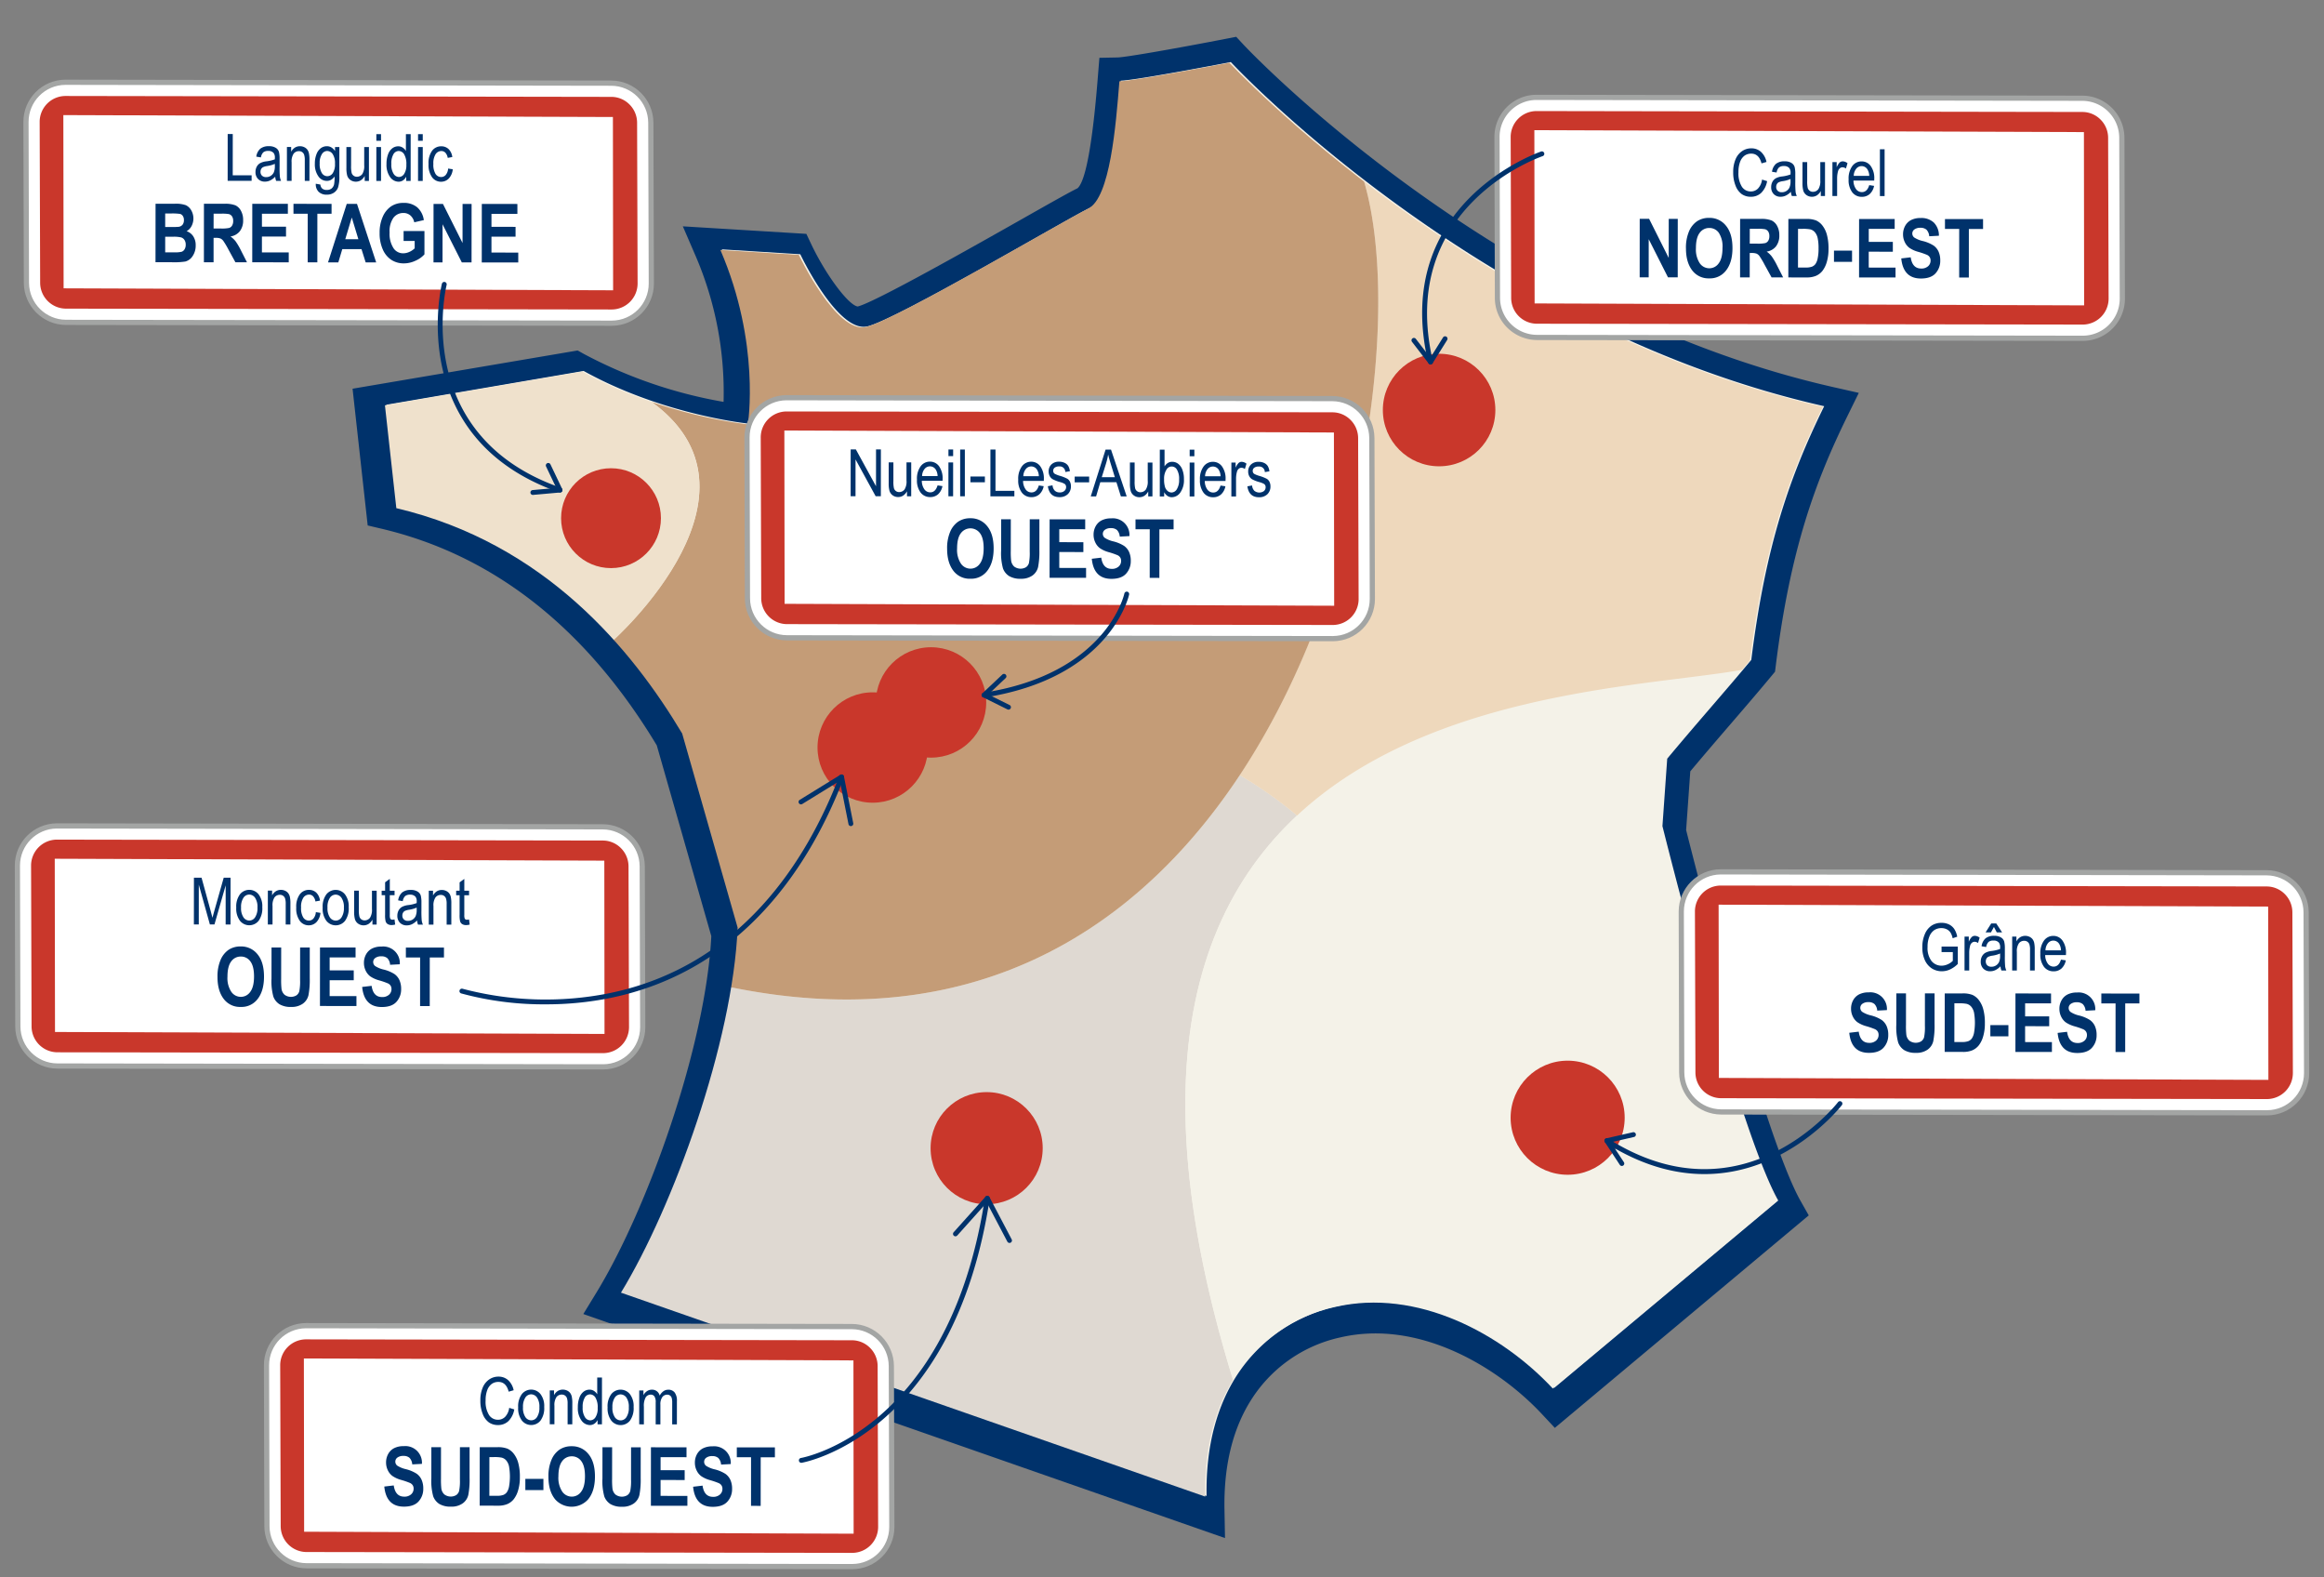 <svg xmlns="http://www.w3.org/2000/svg" viewBox="0 0 840 570" width="840" height="570">
  <rect x="0" y="0" width="840" height="570" fill="#808080" stroke="none"/>
  <g class="svg-map">
    <path class="map-border" fill="#00326B" d="M442.773 555.787 210.84 474.83l4.661-7.624c18.596-30.392 39.584-89.14 41.599-128.93l-19.71-68.935c-25.554-42.424-59.037-68.764-99.55-78.3l-4.939-1.168-5.467-49.408 81.355-13.82 2.213 1.234a168.128 168.128 0 0 0 50.528 17.34 124.547 124.547 0 0 0-10.078-52.673l-4.644-10.76 44.644 2.722 1.826 3.845c5.245 11.017 13.378 21.906 16.734 22.4 6.143-1.476 42.052-21.79 59.312-31.557 10.072-5.702 17.353-9.82 20.14-11.167 4.41-3.827 6.646-31.527 7.381-40.631l.53-6.508 6.525-.13c3.07-.056 22.238-3.45 38.997-6.703l3.926-.759 2.725 2.932c.882.958 90.276 95.948 213.395 123.72l8.916 2.013-4.03 8.201c-11.848 24.109-20.804 48.718-25.995 90.466l-.26 2.09-1.347 1.625c-4.926 5.931-9.766 11.55-14.771 17.36-4.632 5.376-9.4 10.913-14.507 17.017l-1.504 21.211c2.913 11.597 27.983 110.411 41.361 134.022l2.96 5.228-91.779 76.785-4.661-4.984c-15.826-16.932-44.424-34.356-72.944-27.691a50.972 50.972 0 0 0-31.687 21.826c-7.006 10.659-10.407 24.229-10.114 40.332l.192 10.336zm-210.528-88.745 196.186 68.47a79.17 79.17 0 0 1 12.214-38.324 65.84 65.84 0 0 1 40.476-27.95c31.672-7.39 62.75 9.039 81.907 27.057l72.5-60.652c-15.395-33.37-39.282-129.038-40.349-133.34l-.275-1.112 1.995-28.136 1.487-1.785c5.728-6.878 11.023-13.03 16.147-18.983 4.494-5.212 8.85-10.274 13.265-15.55 4.886-37.893 12.839-62.253 23.223-84.82-112.2-28.32-193.2-106.543-209.248-122.962-7.552 1.441-22.128 4.172-31.052 5.479-2.06 23.648-4.951 41.702-14.975 46.563-2.372 1.15-10.23 5.592-19.327 10.74-30.079 17.018-55.61 31.253-63.475 33.084-13.262 3.053-24.93-15.153-30.78-26.44l-13.37-.816c10.428 31.012 6.597 55.9 6.416 57.058l-1.085 6.68-6.736-.655a182.196 182.196 0 0 1-61.138-18.948l-62.995 10.7 2.856 25.86c42.464 11.45 77.478 39.849 104.137 84.484l.483.81 20.87 73.02-.052 1.16c-1.672 40.146-20.892 95.786-39.305 129.304"/>
    <path class="map-fill" fill="#F5F2E8" d="M405.12 29.15c-1.266 16-3.377 42.175-11.29 46.01-8.338 4.044-69.684 40.31-80.3 42.773-10.73 2.5-24.276-26.065-24.276-26.065l-28.352-1.76c14.637 33.875 9.923 63 9.923 63s-30.958-3.024-59.87-19.064l-71.3 12.206 4.117 37.146c53.854 12.7 85.27 51.25 103.315 81.432l20.047 70.14c-1.72 41.437-23.285 100.99-42.172 131.909l211.156 73.693c-.347-18.5 4.01-32.995 11.15-43.9a57.727 57.727 0 0 1 35.638-24.588c29.932-6.965 60.5 9.744 78.865 29.442l80.97-67.713c-14.632-25.82-41.858-135.286-41.858-135.286l1.726-24.377c11.147-13.367 20.579-23.92 30.393-35.7 5.167-41.472 13.894-66.306 26.343-91.668-125.37-28.285-214.47-124.35-214.47-124.35s-34.3 6.613-39.75 6.719"/>
    <g class="map-regions">
      <clipPath id="SVGID_1">
        <path d="M404.6 29.377c-1.266 16-3.377 42.176-11.291 46.01-8.337 4.045-69.683 40.31-80.3 42.774-10.73 2.5-24.275-26.065-24.275-26.065l-28.352-1.76c14.637 33.875 9.923 63 9.923 63s-30.958-3.024-59.87-19.064l-71.3 12.206 4.117 37.146c53.854 12.7 85.27 51.25 103.315 81.432l20.047 70.14c-1.72 41.437-23.286 100.989-42.172 131.909l211.156 73.693c-.348-18.5 4.01-32.995 11.15-43.9a57.727 57.727 0 0 1 35.638-24.588c29.931-6.965 60.5 9.744 78.864 29.442l80.97-67.713c-14.632-25.82-41.858-135.286-41.858-135.286l1.727-24.377c11.147-13.367 20.578-23.92 30.392-35.7 5.167-41.472 13.894-66.306 26.343-91.668-125.37-28.285-214.47-124.35-214.47-124.35s-34.3 6.613-39.749 6.719"/>
      </clipPath>
      <g clip-path="url(#SVGID_1)">
        <path id="sud-ouest" fill="#DFD9D2" d="M447.908 505.69c-36.477-112.948-17.2-175.455 20.93-210.983a144.254 144.254 0 0 0-20.754-14.6c-37.392 56.422-97.542 95.467-186.853 76.015l2.638-30-24.731-65.817-5.98-6.121c45.834 108.025-22.337 222.1-22.337 222.1l227.587 76.893a83.475 83.475 0 0 1 16.392-50.125c-4.326 1.548-6.892 2.639-6.892 2.639"/>
        <path id="sud-est" fill="#F4F2E8" d="M638.98 239.868c-43.266 14.246-278.978-6.332-191.074 265.823 0 0 85.442-36.583 110.487 13.507l93.884-68.874-45.412-169.371 32.115-41.085z"/>
        <path id="nord-est" fill="#EED8BC" d="M477.876 43.693c31.342 11.4 29.934 146.19-29.83 236.416a149.134 149.134 0 0 1 20.755 14.6c53.713-50.055 144.854-46.5 170.18-54.84l-32.115 41.05 5.487 20.544h66.025V43.2"/>
        <path id="ouest" fill="#C49C77" d="M477.876 43.693c-13.719-4.995-15.688-36.653-73.834-24.306-21.774 4.608 10.591 42.422-11.819 48.085-46.115 11.678-84 44.708-84 44.708l-21.246-25.924-33.8-3.131c8.829 8.266 10.377 65.884 10.377 65.884l-4.116-1.231v3.166l-27.824-8.337a65.679 65.679 0 0 1 8.688 6.507c36.794 33.417-19.241 82.7-19.241 82.7l-5.174-5 23.216 33.49 24.73 65.815-2.638 30C493.388 406.67 528.81 62.23 477.875 43.693"/>
        <path id="bretagne" fill="#EFE1CC" d="M221.093 231.953s63.7-56.07 10.553-89.346l27.824 8.338v-31.1H124.712v100.359"/>
      </g>
    </g>
  </g>
  <g class="svg-cities">
    <g class="svg-map-city" data-city="grane">
      <path fill="#C9372B" d="M566.624 383.279c11.384.002 20.61 9.233 20.609 20.617s-9.233 20.61-20.617 20.609c-11.383-.002-20.61-9.23-20.61-20.613.002-11.384 9.23-20.612 20.614-20.613"/>
      <path fill="#FFF" d="m819.439 402.11-197.241-.305c-7.89.005-14.303-6.363-14.353-14.253l-.165-58.15c0-7.89 6.368-14.3 14.258-14.35l197.234.324c7.89-.003 14.302 6.363 14.355 14.253l.179 58.13c.002 7.895-6.373 14.309-14.267 14.356"/>
      <path fill="#A3A5A4" d="m819.443 403.05-197.237-.305h-.063c-8.382-.032-15.176-6.807-15.231-15.19l-.162-58.148c-.006-8.41 6.782-15.247 15.192-15.3l197.237.324h.067c8.381.033 15.173 6.808 15.228 15.189l.18 58.13c.015 8.42-6.787 15.265-15.207 15.3m-197.244-2.183 197.24.306c7.383-.034 13.346-6.035 13.333-13.417l-.179-58.128c-.05-7.348-6.005-13.287-13.353-13.318h-.06l-197.241-.324c-7.368.055-13.313 6.044-13.314 13.412l.162 58.149c.053 7.348 6.008 13.286 13.356 13.318l.056.002z"/>
      <path class="border" fill="#C9372B" d="m828.75 387.785-.18-58.131a9.367 9.367 0 0 0-2.764-6.6 9.232 9.232 0 0 0-6.606-2.726l-197.273-.331a9.368 9.368 0 0 0-9.3 9.374l.179 58.13a9.325 9.325 0 0 0 9.37 9.34l197.273.31a9.4 9.4 0 0 0 9.3-9.371"/>
      <path fill="#FFF" d="m819.9 390.219-198.62-.707-.094-62.6 198.641.689.074 62.618h-.001z"/>
      <path fill="#00326B" d="M701.769 344.05v-2l5.87-.006v6.286a9.923 9.923 0 0 1-2.792 1.977 7 7 0 0 1-2.965.66 6.575 6.575 0 0 1-3.62-1.016 6.974 6.974 0 0 1-2.52-2.97 10.829 10.829 0 0 1-.924-4.684 11.512 11.512 0 0 1 .939-4.826 6.824 6.824 0 0 1 2.445-3.025 6.448 6.448 0 0 1 3.577-.974c.92-.02 1.83.174 2.663.566.75.367 1.397.917 1.878 1.6a7.5 7.5 0 0 1 1.108 2.849l-1.653.552a6.17 6.17 0 0 0-.837-2.14 3.476 3.476 0 0 0-1.337-1.111 4.165 4.165 0 0 0-1.871-.408 4.55 4.55 0 0 0-2.6.732 5.043 5.043 0 0 0-1.755 2.279 9.564 9.564 0 0 0-.665 3.774 7.792 7.792 0 0 0 1.414 5.086 4.606 4.606 0 0 0 3.69 1.7 5.358 5.358 0 0 0 2.223-.521 5.674 5.674 0 0 0 1.8-1.231v-3.148h-4.068v-.001zm8.302 6.638.007-12.248h1.534v1.857a5.352 5.352 0 0 1 1.08-1.713c.303-.27.694-.42 1.1-.422.638.03 1.248.266 1.741.672l-.577 1.928a2.129 2.129 0 0 0-1.235-.45c-.368 0-.724.136-1 .38-.316.28-.537.65-.633 1.062a9.726 9.726 0 0 0-.327 2.522v6.413l-1.69-.001zm12.987-1.505a6.265 6.265 0 0 1-1.78 1.34 4.324 4.324 0 0 1-1.914.447 3.362 3.362 0 0 1-2.5-.95 3.475 3.475 0 0 1-.932-2.547 3.944 3.944 0 0 1 .443-1.882c.276-.527.69-.97 1.2-1.277a6.224 6.224 0 0 1 2.308-.68 13 13 0 0 0 3.046-.724l.01-.531a2.665 2.665 0 0 0-.45-1.766 2.436 2.436 0 0 0-1.948-.74 2.724 2.724 0 0 0-1.776.493 3.208 3.208 0 0 0-.865 1.847l-1.671-.278a4.635 4.635 0 0 1 1.446-2.87 4.8 4.8 0 0 1 3.124-.9 4.5 4.5 0 0 1 2.476.6c.55.33.955.855 1.136 1.47.184.84.263 1.7.236 2.56v2.769a35.081 35.081 0 0 0 .109 3.662 5.59 5.59 0 0 0 .429 1.47h-1.773a5.15 5.15 0 0 1-.345-1.513M720.7 334.96l-1.081 1.964h-1.942l2.042-3.23h1.822l2.118 3.234h-1.93l-1.029-1.968zm2.23 9.585c-.887.387-1.823.65-2.782.784a5.15 5.15 0 0 0-1.5.419c-.28.154-.51.386-.661.668a2 2 0 0 0-.24 1c-.02.521.177 1.028.543 1.4.411.366.95.553 1.5.52a3.006 3.006 0 0 0 1.653-.467 2.975 2.975 0 0 0 1.115-1.263 5.625 5.625 0 0 0 .37-2.3l.002-.761zm4.359 6.154.007-12.248h1.534v1.73c.312-.61.777-1.13 1.351-1.505a3.394 3.394 0 0 1 1.84-.5 3.435 3.435 0 0 1 1.488.32c.427.19.806.473 1.108.83.303.393.516.846.626 1.33.16.828.228 1.672.2 2.515v7.53h-1.7l.007-7.456a6.144 6.144 0 0 0-.232-1.977 1.909 1.909 0 0 0-1.857-1.305 2.365 2.365 0 0 0-1.949.91 5.117 5.117 0 0 0-.728 3.132v6.694h-1.695zm17.637-3.933 1.752.267a5.338 5.338 0 0 1-1.586 2.958 4.185 4.185 0 0 1-2.846 1 4.243 4.243 0 0 1-3.454-1.625 7.23 7.23 0 0 1-1.316-4.675 7.593 7.593 0 0 1 1.337-4.84 4.124 4.124 0 0 1 3.373-1.664 4.009 4.009 0 0 1 3.254 1.639 7.494 7.494 0 0 1 1.3 4.742l-.014.552h-7.5a5.3 5.3 0 0 0 .957 3.117 2.594 2.594 0 0 0 2.075 1.052c1.277 0 2.165-.838 2.666-2.515m-5.59-3.364h5.599a4.618 4.618 0 0 0-.68-2.378 2.474 2.474 0 0 0-4.034-.193 4.171 4.171 0 0 0-.89 2.568m-70.913 29.789 3.412-.4c.383 2.698 1.644 4.049 3.78 4.052a3.575 3.575 0 0 0 2.495-.827c.588-.52.92-1.27.908-2.054a2.264 2.264 0 0 0-.317-1.224 2.368 2.368 0 0 0-.967-.83 27.732 27.732 0 0 0-3.14-1.087 10.617 10.617 0 0 1-3.272-1.474 5.511 5.511 0 0 1-1.65-2.082 6.36 6.36 0 0 1-.612-2.768 6.249 6.249 0 0 1 .788-3.113 5.125 5.125 0 0 1 2.17-2.086 7.465 7.465 0 0 1 3.42-.707 6.007 6.007 0 0 1 6.584 6.405l-3.5.186a3.8 3.8 0 0 0-1-2.381 3.178 3.178 0 0 0-2.177-.68 3.5 3.5 0 0 0-2.17.588c-.482.333-.77.88-.77 1.467-.005.565.25 1.1.693 1.453a9.888 9.888 0 0 0 3.187 1.3c1.348.332 2.635.875 3.813 1.61a5.463 5.463 0 0 1 1.79 2.178 7.61 7.61 0 0 1 .62 3.236 6.645 6.645 0 0 1-1.701 4.626c-1.13 1.249-2.896 1.872-5.3 1.87-4.246-.002-6.61-2.421-7.088-7.256m17.01-14.234h3.49l-.007 11.446a28.97 28.97 0 0 0 .127 3.475 3.523 3.523 0 0 0 1.1 2.163 3.883 3.883 0 0 0 4.284.225 2.693 2.693 0 0 0 1.048-1.5c.25-1.357.346-2.738.285-4.116l.007-11.692h3.489l-.007 11.1a29.243 29.243 0 0 1-.461 6.149 5.206 5.206 0 0 1-2.047 3.07 6.906 6.906 0 0 1-4.2 1.172 7.848 7.848 0 0 1-4.232-.974 5.517 5.517 0 0 1-2.2-2.74 20.68 20.68 0 0 1-.682-6.511l.007-11.267zm17.494.01h6.38a9.466 9.466 0 0 1 3.652.543 6.165 6.165 0 0 1 2.265 1.826 9.323 9.323 0 0 1 1.625 3.33c.43 1.662.628 3.375.587 5.09.03 1.611-.18 3.218-.623 4.767a9.539 9.539 0 0 1-1.572 3.208 6.1 6.1 0 0 1-2.3 1.776 8.558 8.558 0 0 1-3.465.6l-6.567-.007.018-21.132v-.001zm3.486 3.578-.01 13.986h2.627a6.68 6.68 0 0 0 2.44-.317c.494-.2.924-.531 1.243-.957a5.5 5.5 0 0 0 .8-2.023 21.2 21.2 0 0 0 0-7.341 4.895 4.895 0 0 0-1.01-2.135 3.22 3.22 0 0 0-1.664-1.024 13.88 13.88 0 0 0-2.84-.19h-1.586v.001zm13 7.882h6.528v4.052h-6.53v-4.052h.001zm9.061 9.692.014-21.137 12.86.01v3.575h-9.37v4.685h8.705v3.563l-8.709-.007v5.737l9.69.007v3.574l-13.19-.007zm15.257-6.881 3.416-.4c.383 2.7 1.64 4.052 3.774 4.052a3.567 3.567 0 0 0 2.5-.827c.59-.518.923-1.27.908-2.054a2.243 2.243 0 0 0-.317-1.221 2.337 2.337 0 0 0-.964-.834 27.632 27.632 0 0 0-3.145-1.087 10.75 10.75 0 0 1-3.27-1.47 5.576 5.576 0 0 1-1.647-2.086 6.36 6.36 0 0 1-.612-2.768 6.187 6.187 0 0 1 .788-3.113 5.125 5.125 0 0 1 2.17-2.086 7.451 7.451 0 0 1 3.416-.707 6.012 6.012 0 0 1 6.588 6.405l-3.507.186a3.776 3.776 0 0 0-.992-2.381 3.2 3.2 0 0 0-2.177-.68 3.5 3.5 0 0 0-2.177.592c-.478.334-.763.88-.763 1.463a1.83 1.83 0 0 0 .693 1.453 9.768 9.768 0 0 0 3.187 1.3c1.347.332 2.633.876 3.81 1.61a5.5 5.5 0 0 1 1.794 2.178 7.667 7.667 0 0 1 .616 3.236 6.642 6.642 0 0 1-1.7 4.626c-1.13 1.249-2.896 1.872-5.3 1.87-4.25-.002-6.612-2.421-7.088-7.256m20.93 6.903.01-17.56h-5.145v-3.577l13.768.01v3.575h-5.132l-.01 17.56-3.49-.008zm-148.59 44.11c-10.659 0-22.686-3.053-35.74-11.316a.878.878 0 0 1 .94-1.484c48.714 30.8 82.74-12.737 83.073-13.18a.88.88 0 1 1 1.4 1.066c-.257.338-19.463 24.915-49.675 24.915"/>
      <path fill="#00326B" d="M586.207 421.32a.886.886 0 0 1-.735-.393l-5.414-8.242a.878.878 0 0 1-.081-.813.888.888 0 0 1 .619-.531l9.614-2.2c.473-.1.94.195 1.052.665a.878.878 0 0 1-.66 1.051l-8.38 1.918 4.721 7.183a.882.882 0 0 1-.735 1.365"/>
    </g>
    <g class="svg-map-city" data-city="languidic">
      <path fill="#C9372B" d="M220.847 169.2c9.966 0 18.045 8.079 18.045 18.045s-8.08 18.045-18.045 18.045-18.045-8.08-18.045-18.045 8.08-18.044 18.045-18.045"/>
      <path fill="#FFF" d="m221.142 116.787-197.233-.306c-7.89.005-14.303-6.363-14.355-14.253l-.162-58.15c-.003-7.89 6.366-14.303 14.257-14.354l197.234.324c7.89-.006 14.306 6.362 14.359 14.253l.179 58.13c0 7.9-6.38 14.315-14.28 14.356"/>
      <path fill="#A3A5A4" d="m221.15 117.727-197.237-.3h-.063c-8.386-.03-15.183-6.81-15.235-15.195l-.162-58.145c-.02-8.416 6.776-15.26 15.192-15.3l197.237.32h.063c8.382.035 15.175 6.81 15.23 15.192l.18 58.13c.017 8.42-6.786 15.264-15.205 15.298m-197.244-2.181 197.24.3c7.382-.032 13.345-6.03 13.333-13.412l-.18-58.128c-.05-7.35-6.008-13.287-13.357-13.315h-.056l-197.241-.324c-7.376.039-13.33 6.037-13.314 13.413l.162 58.149c.054 7.348 6.008 13.285 13.356 13.317h.057z"/>
      <path class="border" fill="#C9372B" d="m230.458 102.464-.181-58.131a9.352 9.352 0 0 0-2.765-6.6 9.232 9.232 0 0 0-6.606-2.726l-197.271-.323a9.362 9.362 0 0 0-9.3 9.37l.179 58.132a9.37 9.37 0 0 0 9.37 9.342l197.273.306a9.4 9.4 0 0 0 9.3-9.371"/>
      <path fill="#FFF" d="m221.606 104.897-198.617-.707-.095-62.6 198.64.689.072 62.618z"/>
      <path fill="#00326B" d="m82.287 65.347.01-16.911h1.833l-.011 14.915h6.828v1.994l-8.66.002zm17.184-1.502a6.3 6.3 0 0 1-1.776 1.34 4.373 4.373 0 0 1-1.914.447c-.93.044-1.835-.3-2.5-.95a3.461 3.461 0 0 1-.932-2.547c-.012-.654.14-1.3.44-1.882.276-.527.69-.97 1.2-1.277a6.328 6.328 0 0 1 2.308-.682 12.759 12.759 0 0 0 3.04-.716l.014-.531a2.685 2.685 0 0 0-.45-1.766 2.454 2.454 0 0 0-1.95-.742 2.7 2.7 0 0 0-1.775.5 3.186 3.186 0 0 0-.864 1.839l-1.674-.278a4.655 4.655 0 0 1 1.449-2.87 4.8 4.8 0 0 1 3.124-.9 4.467 4.467 0 0 1 2.476.6c.55.33.955.855 1.136 1.47.184.84.262 1.7.232 2.56v2.769a35.102 35.102 0 0 0 .109 3.662 5.46 5.46 0 0 0 .429 1.47h-1.774a5.148 5.148 0 0 1-.348-1.513m-.134-4.636a10.66 10.66 0 0 1-2.78.784 5.111 5.111 0 0 0-1.5.419c-.28.153-.51.385-.66.668a2.037 2.037 0 0 0-.24 1 1.87 1.87 0 0 0 .543 1.4c.41.366.95.553 1.5.52a3.018 3.018 0 0 0 1.657-.467 2.967 2.967 0 0 0 1.112-1.263 5.677 5.677 0 0 0 .373-2.3l-.005-.761zm4.365 6.149.007-12.248h1.532v1.73a3.923 3.923 0 0 1 1.354-1.505 3.382 3.382 0 0 1 1.836-.5 3.462 3.462 0 0 1 1.49.32c.426.19.802.474 1.1.83.304.393.517.846.627 1.33.164.828.233 1.672.208 2.515l-.007 7.53h-1.685v-7.456a6.143 6.143 0 0 0-.232-1.977 1.9 1.9 0 0 0-1.851-1.305 2.361 2.361 0 0 0-1.95.91 5.114 5.114 0 0 0-.731 3.132v6.694h-1.698zm10.44 1.027 1.66.3a2.15 2.15 0 0 0 .689 1.47c.46.343 1.027.512 1.6.478a2.73 2.73 0 0 0 1.785-.538c.474-.415.792-.98.9-1.6a14.94 14.94 0 0 0 .15-2.723 3.944 3.944 0 0 1-1.244 1.192 3.007 3.007 0 0 1-1.534.4 3.65 3.65 0 0 1-2.986-1.527 7.452 7.452 0 0 1-1.358-4.7 9.09 9.09 0 0 1 .6-3.447 4.777 4.777 0 0 1 1.576-2.167c.636-.457 1.4-.7 2.184-.693a3.132 3.132 0 0 1 1.622.44c.532.33.979.78 1.306 1.315v-1.465h1.569l-.007 10.588a12.336 12.336 0 0 1-.464 4.03 3.913 3.913 0 0 1-1.51 1.9 4.482 4.482 0 0 1-2.528.7 4.05 4.05 0 0 1-3-1.051 3.811 3.811 0 0 1-1.01-2.902m1.41-7.36a6.146 6.146 0 0 0 .796 3.529 2.35 2.35 0 0 0 1.952 1.112 2.389 2.389 0 0 0 1.966-1.087 5.85 5.85 0 0 0 .809-3.458 5.8 5.8 0 0 0-.827-3.44 2.451 2.451 0 0 0-2.023-1.13 2.289 2.289 0 0 0-1.868 1.127 5.771 5.771 0 0 0-.806 3.349m16.274 6.349v-1.8a4.368 4.368 0 0 1-1.382 1.555 3.458 3.458 0 0 1-3.834-.123 3.075 3.075 0 0 1-1.127-1.62 10.17 10.17 0 0 1-.274-2.672v-7.591h1.695v6.792c-.037.849.028 1.7.193 2.533a1.9 1.9 0 0 0 .7 1.027 1.86 1.86 0 0 0 1.164.387 2.429 2.429 0 0 0 2.009-1c.54-.964.775-2.07.672-3.17v-6.563h1.706v12.248l-1.522-.003zm4.207-14.518v-2.388h1.688v2.388h-1.688zm-.007 14.52.007-12.247h1.692v12.245l-1.7.003.001-.001zm10.806.008v-1.544a3.518 3.518 0 0 1-1.192 1.354 2.856 2.856 0 0 1-1.565.464A3.815 3.815 0 0 1 141 63.985a7.61 7.61 0 0 1-1.3-4.728 9.55 9.55 0 0 1 .584-3.54 4.714 4.714 0 0 1 1.542-2.151 3.516 3.516 0 0 1 2.132-.7 2.878 2.878 0 0 1 1.558.447c.496.308.908.733 1.2 1.238V48.48h1.72l-.011 16.909h-1.594zm-5.382-6.117a6.1 6.1 0 0 0 .82 3.528 2.361 2.361 0 0 0 1.924 1.157 2.306 2.306 0 0 0 1.882-1.108 5.78 5.78 0 0 0 .8-3.345 6.836 6.836 0 0 0-.8-3.753 2.361 2.361 0 0 0-2-1.185 2.232 2.232 0 0 0-1.854 1.136 6.459 6.459 0 0 0-.77 3.57m9.653-8.406v-2.388h1.7v2.388h-1.7zm-.007 14.52.007-12.247h1.7l-.012 12.25-1.695-.002v-.001zm10.877-4.478 1.674.264a5.609 5.609 0 0 1-1.45 3.345 3.82 3.82 0 0 1-2.788 1.154 3.943 3.943 0 0 1-3.243-1.625 7.631 7.631 0 0 1-1.273-4.791 7.516 7.516 0 0 1 1.285-4.788 4.039 4.039 0 0 1 3.307-1.6 3.752 3.752 0 0 1 2.62.97 4.758 4.758 0 0 1 1.373 2.909l-1.65.3a3.557 3.557 0 0 0-.841-1.854 1.948 1.948 0 0 0-1.439-.616 2.5 2.5 0 0 0-2.086 1.112 6.038 6.038 0 0 0-.827 3.535 6.4 6.4 0 0 0 .791 3.623 2.375 2.375 0 0 0 2.019 1.119 2.159 2.159 0 0 0 1.657-.742c.524-.66.83-1.47.872-2.311M56.225 73.624h6.94a10.691 10.691 0 0 1 4 .52 4.442 4.442 0 0 1 1.95 1.834 5.953 5.953 0 0 1 .109 5.734 4.468 4.468 0 0 1-1.775 1.825 4.675 4.675 0 0 1 2.413 1.875c.603.966.906 2.09.869 3.229a6.669 6.669 0 0 1-1.112 3.9 4.543 4.543 0 0 1-2.628 1.963 26.6 26.6 0 0 1-4.886.257h-5.9l.02-21.137zm3.483 3.52v4.887h2.3c.857.022 1.714-.002 2.568-.07a2.207 2.207 0 0 0 1.4-.753 2.55 2.55 0 0 0 .5-1.667 2.553 2.553 0 0 0-.408-1.52c-.23-.36-.587-.62-1-.728-1.11-.14-2.23-.19-3.35-.148h-2.01v-.001zm0 8.4v5.64h3.24a10.08 10.08 0 0 0 2.745-.222c.43-.168.789-.477 1.02-.876a3.088 3.088 0 0 0 .415-1.66 3.044 3.044 0 0 0-.443-1.7 2.246 2.246 0 0 0-1.168-.922 11.172 11.172 0 0 0-2.983-.257l-2.826-.002v-.001zM73.7 94.77l.014-21.134h7.366a10.19 10.19 0 0 1 4.038.573 4.461 4.461 0 0 1 1.984 1.977 6.771 6.771 0 0 1 .777 3.363 6.29 6.29 0 0 1-1.19 4 5.3 5.3 0 0 1-3.383 1.9 8.785 8.785 0 0 1 1.862 1.764 24.808 24.808 0 0 1 2 3.44l2.1 4.126h-4.172l-2.528-4.61a29.506 29.506 0 0 0-1.854-3.12 2.747 2.747 0 0 0-1.038-.868 4.769 4.769 0 0 0-1.76-.236h-.72v8.826L73.7 94.77zm3.5-12.2h2.6a13 13 0 0 0 3.025-.2 1.921 1.921 0 0 0 1.052-.844 3.078 3.078 0 0 0 .408-1.685 2.941 2.941 0 0 0-.4-1.625 2.051 2.051 0 0 0-1.094-.841 13.754 13.754 0 0 0-2.84-.162h-2.74L77.2 82.57zm13.973 12.209.014-21.134 12.86.007v3.574h-9.371v4.685h8.706v3.568l-8.71-.007v5.737l9.69.007v3.574l-13.19-.011h.001zm20.04.014.012-17.56h-5.15v-3.574l13.768.007v3.577h-5.132l-.011 17.56-3.486-.01h-.001zm24.755.018h-3.8l-1.508-4.791h-6.94l-1.435 4.787h-3.718l6.76-21.134h3.709l6.932 21.138zm-6.434-8.365-2.388-7.844-2.353 7.84 4.741.004zm16.344.613v-3.574h7.538v8.42a9.215 9.215 0 0 1-3.233 2.3 9.879 9.879 0 0 1-4.2.968 8.18 8.18 0 0 1-4.527-1.266 8.546 8.546 0 0 1-3.1-3.778 14.176 14.176 0 0 1-1.143-5.92 13.967 13.967 0 0 1 1.165-5.965 8.755 8.755 0 0 1 3.015-3.7 7.892 7.892 0 0 1 4.433-1.225 7.411 7.411 0 0 1 4.963 1.583 7.492 7.492 0 0 1 2.4 4.636l-3.458.79a4.5 4.5 0 0 0-1.428-2.5 3.752 3.752 0 0 0-2.48-.864 4.409 4.409 0 0 0-3.62 1.734 8.424 8.424 0 0 0-1.386 5.3 9.523 9.523 0 0 0 1.495 5.81 4.123 4.123 0 0 0 3.475 1.72 5.312 5.312 0 0 0 2.125-.481 6.63 6.63 0 0 0 1.97-1.312v-2.677h-4.004v.001zm10.808 7.762.014-21.137h3.4l7.082 14.12.01-14.115h3.262l-.014 21.134h-3.518l-6.968-13.784-.011 13.782h-3.257zm17.444.01.017-21.133 12.86.007v3.574h-9.371v4.685l8.709.007v3.56l-8.71-.007v5.737l9.687.01v3.575l-13.192-.015zm28.28 83.135a.849.849 0 0 1-.291-.05c-55.911-19.557-42.534-74.828-42.393-75.381a.88.88 0 1 1 1.706.433c-.137.542-13.1 54.269 41.272 73.289a.88.88 0 0 1-.292 1.71"/>
      <path fill="#00326B" d="M192.59 178.84a.879.879 0 0 1-.076-1.754l8.558-.763-3.7-7.76a.88.88 0 0 1 1.59-.756l4.246 8.9a.88.88 0 0 1-.718 1.252l-9.821.876h-.077"/>
    </g>
    <g class="svg-map-city" data-city="moncoutant">
      <path fill="#C9372B" d="M315.435 250.174c11.015 0 19.945 8.93 19.945 19.945s-8.93 19.945-19.945 19.945-19.944-8.928-19.945-19.943c.001-11.015 8.93-19.944 19.945-19.945"/>
      <path fill="#FFF" d="m218.04 385.509-197.237-.306c-7.89.005-14.303-6.363-14.355-14.253l-.162-58.15c-.003-7.89 6.366-14.303 14.257-14.354l197.234.324c7.89-.003 14.302 6.363 14.355 14.253l.179 58.13c0 7.897-6.375 14.31-14.271 14.356"/>
      <path fill="#A3A5A4" d="m218.047 386.452-197.237-.306h-.063c-8.385-.028-15.183-6.804-15.238-15.19l-.162-58.148c-.006-8.41 6.782-15.247 15.192-15.3l197.237.324h.067c8.38.033 15.173 6.808 15.228 15.189l.179 58.13c.017 8.42-6.786 15.266-15.206 15.3M20.8 384.268l197.24.306c7.383-.034 13.346-6.034 13.333-13.416l-.18-58.128c-.05-7.348-6.004-13.287-13.352-13.318h-.06l-197.242-.323c-7.368.055-13.313 6.044-13.314 13.412l.162 58.15c.054 7.349 6.01 13.287 13.36 13.317h.053z"/>
      <path class="border" fill="#C9372B" d="m227.356 371.186-.18-58.131a9.352 9.352 0 0 0-2.764-6.6 9.232 9.232 0 0 0-6.606-2.726l-197.274-.327a9.368 9.368 0 0 0-9.3 9.374l.179 58.13a9.37 9.37 0 0 0 9.37 9.343l197.273.306a9.4 9.4 0 0 0 9.3-9.371"/>
      <path fill="#FFF" d="m218.503 373.619-198.62-.707-.095-62.6 198.641.689.074 62.618z"/>
      <path fill="#00326B" d="m70.08 334.06.015-16.9h2.754l3.285 11.97.658 2.508c.162-.623.408-1.53.742-2.712l3.33-11.766h2.47l-.011 16.905h-1.761l.007-14.141-4.052 14.137h-1.65l-4.01-14.387-.007 14.386h-1.77zm15.313-6.113a7.381 7.381 0 0 1 1.337-4.784 4.31 4.31 0 0 1 6.729 0 7.087 7.087 0 0 1 1.347 4.66 7.666 7.666 0 0 1-1.33 4.915 4.325 4.325 0 0 1-6.743-.011 7.353 7.353 0 0 1-1.34-4.784m1.74 0a5.9 5.9 0 0 0 .866 3.539 2.574 2.574 0 0 0 2.142 1.164 2.512 2.512 0 0 0 2.06-1.171 5.949 5.949 0 0 0 .859-3.528 5.874 5.874 0 0 0-.862-3.528 2.584 2.584 0 0 0-2.142-1.161 2.506 2.506 0 0 0-2.068 1.164 5.978 5.978 0 0 0-.855 3.52m9.676 6.137.007-12.248h1.534v1.727a3.923 3.923 0 0 1 1.359-1.503 3.374 3.374 0 0 1 1.836-.5 3.462 3.462 0 0 1 1.49.32c.426.19.802.474 1.1.83.304.393.517.846.627 1.33.164.828.233 1.672.208 2.515l-.007 7.535h-1.7l.007-7.457a6.143 6.143 0 0 0-.232-1.977 1.979 1.979 0 0 0-.718-.964 1.932 1.932 0 0 0-1.136-.338 2.355 2.355 0 0 0-1.952.908 5.14 5.14 0 0 0-.728 3.13v6.695l-1.695-.003zm17.349-4.475 1.674.267a5.608 5.608 0 0 1-1.45 3.342 3.82 3.82 0 0 1-2.788 1.154 3.948 3.948 0 0 1-3.243-1.625 7.631 7.631 0 0 1-1.273-4.791 7.523 7.523 0 0 1 1.29-4.791 4.037 4.037 0 0 1 3.3-1.6 3.755 3.755 0 0 1 2.625.97 4.758 4.758 0 0 1 1.365 2.913l-1.65.3a3.57 3.57 0 0 0-.841-1.857 1.942 1.942 0 0 0-1.44-.616 2.5 2.5 0 0 0-2.085 1.115 5.994 5.994 0 0 0-.818 3.53 6.38 6.38 0 0 0 .788 3.623 2.385 2.385 0 0 0 2.023 1.122 2.172 2.172 0 0 0 1.653-.745c.524-.66.829-1.47.87-2.311m2.467-1.636a7.4 7.4 0 0 1 1.337-4.784 4.314 4.314 0 0 1 6.733 0 7.087 7.087 0 0 1 1.347 4.66 7.648 7.648 0 0 1-1.33 4.912 4.319 4.319 0 0 1-6.743-.011 7.322 7.322 0 0 1-1.344-4.78m1.745 0a5.907 5.907 0 0 0 .862 3.539 2.585 2.585 0 0 0 2.146 1.164 2.512 2.512 0 0 0 2.06-1.171 6 6 0 0 0 .863-3.528 5.9 5.9 0 0 0-.865-3.528 2.6 2.6 0 0 0-2.146-1.165 2.508 2.508 0 0 0-2.065 1.168 5.952 5.952 0 0 0-.855 3.52m16.248 6.139v-1.8a4.375 4.375 0 0 1-1.386 1.555 3.444 3.444 0 0 1-3.831-.127c-.543-.4-.937-.97-1.122-1.618a10.29 10.29 0 0 1-.281-2.677l.007-7.587h1.7l-.007 6.792a10.5 10.5 0 0 0 .193 2.533c.231.84.998 1.42 1.87 1.414a2.43 2.43 0 0 0 2.006-1 5.44 5.44 0 0 0 .675-3.17v-6.563h1.706l-.011 12.248h-1.52.001zm7.985-1.85.232 1.833c-.414.115-.84.178-1.27.186-.501.023-.998-.1-1.432-.352a1.777 1.777 0 0 1-.742-.964 9.267 9.267 0 0 1-.2-2.434v-7.05h-1.24v-1.614h1.246v-3.036l1.7-1.245v4.28h1.72v1.616h-1.727v7.162c-.032.432.018.867.148 1.28a.84.84 0 0 0 .82.415c.251-.005.502-.032.749-.081m8.136.352a6.368 6.368 0 0 1-1.776 1.34 4.373 4.373 0 0 1-1.914.447c-.93.044-1.835-.3-2.5-.95a3.461 3.461 0 0 1-.932-2.547c-.012-.654.14-1.3.44-1.882.276-.527.69-.97 1.2-1.277a6.306 6.306 0 0 1 2.308-.682 12.77 12.77 0 0 0 3.039-.72l.01-.528a2.687 2.687 0 0 0-.446-1.766 2.454 2.454 0 0 0-1.95-.742 2.7 2.7 0 0 0-1.775.5 3.186 3.186 0 0 0-.865 1.847l-1.674-.286a4.654 4.654 0 0 1 1.449-2.87 4.794 4.794 0 0 1 3.12-.9 4.442 4.442 0 0 1 2.48.6c.55.33.955.855 1.136 1.47.184.84.262 1.7.232 2.56v2.769a35.106 35.106 0 0 0 .109 3.662 5.5 5.5 0 0 0 .429 1.47h-1.772a5.039 5.039 0 0 1-.348-1.513m-.135-4.638c-.888.386-1.824.65-2.782.784a5.116 5.116 0 0 0-1.5.419c-.28.153-.51.385-.661.668a2.038 2.038 0 0 0-.24 1c-.024.522.173 1.03.543 1.4.41.368.95.557 1.5.524a3.018 3.018 0 0 0 1.657-.468 2.97 2.97 0 0 0 1.11-1.262c.282-.733.41-1.516.374-2.3l-.001-.765zm4.369 6.153.007-12.248h1.534v1.727c.313-.61.778-1.13 1.35-1.506a3.394 3.394 0 0 1 1.84-.5 3.486 3.486 0 0 1 1.489.32c.427.19.806.473 1.108.83.303.393.516.846.626 1.33.16.828.228 1.672.2 2.515v7.53h-1.692v-7.452a6.143 6.143 0 0 0-.232-1.977 1.909 1.909 0 0 0-1.857-1.305 2.365 2.365 0 0 0-1.95.91 5.117 5.117 0 0 0-.727 3.132v6.694h-1.696zm14.556-1.851.232 1.833c-.414.115-.84.178-1.27.186-.501.023-.998-.1-1.432-.352a1.793 1.793 0 0 1-.742-.964 9.427 9.427 0 0 1-.2-2.434v-7.046h-1.245v-1.615h1.249v-3.035l1.7-1.245v4.28h1.717v1.615h-1.72v7.162c-.033.432.018.867.15 1.28a.834.834 0 0 0 .817.415c.25-.005.502-.032.749-.081M78.614 353.06c-.07-2.13.312-4.251 1.122-6.223a8.45 8.45 0 0 1 2.92-3.641 7.75 7.75 0 0 1 4.372-1.192 7.511 7.511 0 0 1 6.057 2.84c1.562 1.897 2.342 4.594 2.339 8.09-.003 3.54-.832 6.302-2.487 8.288a7.25 7.25 0 0 1-5.913 2.635 7.318 7.318 0 0 1-5.94-2.612c-1.65-1.99-2.473-4.72-2.472-8.185m3.606-.144a8.985 8.985 0 0 0 1.382 5.473 4.18 4.18 0 0 0 3.433 1.826 4.125 4.125 0 0 0 3.426-1.808c.904-1.207 1.358-3.06 1.36-5.558 0-2.452-.44-4.26-1.318-5.438a4.122 4.122 0 0 0-3.458-1.76 4.174 4.174 0 0 0-3.48 1.77c-.896 1.185-1.345 3.017-1.346 5.494m15.927-10.542h3.489l-.011 11.446c-.03 1.16.015 2.32.13 3.475a3.523 3.523 0 0 0 1.1 2.163 3.883 3.883 0 0 0 4.284.225 2.71 2.71 0 0 0 1.048-1.5 18.49 18.49 0 0 0 .28-4.116l.012-11.692h3.489l-.007 11.1a29.478 29.478 0 0 1-.461 6.145 5.206 5.206 0 0 1-2.047 3.07 6.913 6.913 0 0 1-4.2 1.172 7.832 7.832 0 0 1-4.232-.974 5.527 5.527 0 0 1-2.206-2.74 20.71 20.71 0 0 1-.68-6.511l.012-11.263zm17.503 21.145.014-21.134 12.86.007v3.574h-9.371v4.685l8.709.007v3.56l-8.71-.007v5.737l9.687.007v3.574l-13.19-.01h.001zm15.256-6.881 3.416-.4c.383 2.7 1.643 4.052 3.778 4.052a3.564 3.564 0 0 0 2.494-.827c.59-.518.923-1.27.91-2.054a2.243 2.243 0 0 0-.316-1.221 2.37 2.37 0 0 0-.967-.834 27.744 27.744 0 0 0-3.141-1.087 10.71 10.71 0 0 1-3.271-1.47 5.55 5.55 0 0 1-1.65-2.086 6.36 6.36 0 0 1-.612-2.768 6.222 6.222 0 0 1 .788-3.113 5.125 5.125 0 0 1 2.17-2.086 7.422 7.422 0 0 1 3.419-.7 6.007 6.007 0 0 1 6.585 6.4l-3.507.186a3.776 3.776 0 0 0-.992-2.381 3.184 3.184 0 0 0-2.178-.678 3.49 3.49 0 0 0-2.174.587c-.48.333-.766.88-.767 1.463-.005.565.25 1.1.693 1.453a9.77 9.77 0 0 0 3.187 1.3 13.2 13.2 0 0 1 3.813 1.61 5.489 5.489 0 0 1 1.79 2.178 7.664 7.664 0 0 1 .619 3.236 6.661 6.661 0 0 1-1.7 4.626c-1.13 1.249-2.896 1.872-5.3 1.87-4.246-.002-6.609-2.421-7.088-7.256m20.934 6.905.01-17.56h-5.145v-3.574l13.768.007v3.574h-5.132l-.011 17.56-3.49-.007zm45.534-.623a113.363 113.363 0 0 1-30.7-3.95.88.88 0 0 1 .53-1.678 117.306 117.306 0 0 0 52.782 1.657c47.755-9.673 71.7-48.036 83.377-78.516a.871.871 0 0 1 1.136-.507.88.88 0 0 1 .507 1.136c-11.847 30.912-36.164 69.82-84.742 79.624a115.809 115.809 0 0 1-22.89 2.234"/>
      <path fill="#00326B" d="M307.545 298.516a.877.877 0 0 1-.862-.707l-3.116-15.653-13.589 8.372a.878.878 0 1 1-.922-1.495l14.665-9.04a.88.88 0 0 1 1.323.577l3.358 16.894a.876.876 0 0 1-.684 1.033h-.005a.987.987 0 0 1-.172.019"/>
    </g>
    <g class="svg-map-city" data-city="caurel">
      <path fill="#C9372B" d="M520.158 127.833c11.229 0 20.332 9.103 20.332 20.332 0 11.23-9.103 20.332-20.332 20.332-11.23 0-20.332-9.103-20.332-20.332v-.005c0-11.228 9.103-20.33 20.33-20.332"/>
      <path fill="#FFF" d="m752.837 122.247-197.237-.31c-7.89.005-14.303-6.363-14.355-14.253l-.165-58.15c-.003-7.891 6.368-14.304 14.26-14.354l197.234.324c7.89-.003 14.302 6.363 14.355 14.253l.179 58.13c.003 7.898-6.374 14.315-14.271 14.36"/>
      <path fill="#A3A5A4" d="m752.84 123.182-197.236-.3a15.51 15.51 0 0 1-10.778-4.44 15.155 15.155 0 0 1-4.518-10.755l-.162-58.145c-.02-8.416 6.776-15.26 15.192-15.3l197.237.32h.063c8.383.035 15.175 6.812 15.23 15.194l.179 58.13c.015 8.42-6.787 15.26-15.206 15.295M555.597 121l197.24.3c7.38-.032 13.345-6.03 13.333-13.412l-.18-58.128c-.05-7.35-6.005-13.29-13.355-13.318h-.056l-197.242-.321c-7.375.039-13.33 6.037-13.314 13.412l.162 58.149c.053 7.348 6.008 13.286 13.356 13.318h.056z"/>
      <path class="border" fill="#C9372B" d="m762.152 107.917-.18-58.131a9.35 9.35 0 0 0-2.764-6.6 9.232 9.232 0 0 0-6.606-2.726l-197.273-.327a9.368 9.368 0 0 0-9.3 9.374l.179 58.13a9.325 9.325 0 0 0 9.37 9.34l197.273.31a9.4 9.4 0 0 0 9.3-9.371"/>
      <path fill="#FFF" d="m753.3 110.35-198.62-.706-.094-62.6 198.64.689.075 62.618-.001-.001z"/>
      <path fill="#00326B" d="m636.874 64.886 1.843.566a7.83 7.83 0 0 1-2.14 4.249 5.324 5.324 0 0 1-3.724 1.4 5.68 5.68 0 0 1-3.292-.943 6.67 6.67 0 0 1-2.234-3.022 12.627 12.627 0 0 1-.87-4.907 11.535 11.535 0 0 1 .877-4.724 6.635 6.635 0 0 1 2.364-2.916c.984-.656 2.142-1 3.324-.988a5.106 5.106 0 0 1 3.45 1.252 6.75 6.75 0 0 1 2.02 3.669l-1.8.517c-.612-2.346-1.845-3.52-3.7-3.521a4.1 4.1 0 0 0-2.4.707 4.817 4.817 0 0 0-1.625 2.209 10.3 10.3 0 0 0-.61 3.8 9.077 9.077 0 0 0 1.222 5.213 3.787 3.787 0 0 0 3.25 1.738 3.57 3.57 0 0 0 2.589-1.062 5.776 5.776 0 0 0 1.463-3.236m10.43 4.424a6.33 6.33 0 0 1-1.781 1.34 4.373 4.373 0 0 1-1.914.447 3.357 3.357 0 0 1-2.5-.95 3.474 3.474 0 0 1-.932-2.547 3.944 3.944 0 0 1 .443-1.882c.274-.53.69-.971 1.2-1.277a6.224 6.224 0 0 1 2.308-.68 13.19 13.19 0 0 0 3.046-.724l.01-.531a2.664 2.664 0 0 0-.45-1.766 2.436 2.436 0 0 0-1.948-.74 2.7 2.7 0 0 0-1.776.493 3.208 3.208 0 0 0-.865 1.847l-1.671-.278a4.635 4.635 0 0 1 1.446-2.87 4.8 4.8 0 0 1 3.124-.9 4.437 4.437 0 0 1 2.476.6c.55.33.955.855 1.136 1.47.184.84.263 1.7.236 2.56v2.769c-.026 1.222.01 2.444.11 3.662a5.51 5.51 0 0 0 .432 1.47h-1.786a5.04 5.04 0 0 1-.345-1.513m-.137-4.636a10.65 10.65 0 0 1-2.78.784 5.146 5.146 0 0 0-1.5.419c-.28.153-.51.385-.66.668a2 2 0 0 0-.24 1 1.88 1.88 0 0 0 .543 1.4c.41.368.95.557 1.5.524a3.009 3.009 0 0 0 1.657-.468 2.975 2.975 0 0 0 1.115-1.263 5.626 5.626 0 0 0 .37-2.3l-.005-.764zm10.943 6.156v-1.8a4.375 4.375 0 0 1-1.386 1.555 3.444 3.444 0 0 1-3.831-.127c-.543-.4-.937-.97-1.122-1.618a10.287 10.287 0 0 1-.281-2.677l.007-7.587h1.7v6.792c-.04.849.023 1.7.19 2.533.113.41.36.772.7 1.027a1.9 1.9 0 0 0 1.171.387 2.431 2.431 0 0 0 2-1 5.44 5.44 0 0 0 .675-3.17v-6.563h1.706l-.007 12.248h-1.522zm4.2 0 .007-12.248h1.537v1.857a5.275 5.275 0 0 1 1.08-1.717c.303-.27.694-.42 1.1-.42.638.027 1.25.26 1.74.669l-.576 1.928a2.12 2.12 0 0 0-1.235-.45 1.5 1.5 0 0 0-.992.38c-.316.28-.537.65-.633 1.062a9.456 9.456 0 0 0-.327 2.522v6.413l-1.701.004zm13.311-3.933 1.752.267a5.338 5.338 0 0 1-1.586 2.958 4.185 4.185 0 0 1-2.846 1 4.232 4.232 0 0 1-3.451-1.625 7.23 7.23 0 0 1-1.319-4.675 7.615 7.615 0 0 1 1.337-4.84 4.133 4.133 0 0 1 3.373-1.664 4 4 0 0 1 3.254 1.639 7.5 7.5 0 0 1 1.3 4.742l-.014.552h-7.5a5.3 5.3 0 0 0 .957 3.117 2.59 2.59 0 0 0 2.075 1.052c1.277 0 2.165-.838 2.666-2.515m-5.593-3.36h5.6a4.62 4.62 0 0 0-.68-2.377 2.474 2.474 0 0 0-4.034-.193 4.17 4.17 0 0 0-.89 2.568m9.455-9.61h1.695v16.909h-1.695v-16.91.001zm-86.83 46.28.015-21.134h3.4l7.08 14.12.012-14.113h3.26l-.013 21.134h-3.517l-6.968-13.79-.01 13.783h-3.259zM609.38 89.79a15.113 15.113 0 0 1 1.122-6.223 8.4 8.4 0 0 1 2.923-3.637 7.712 7.712 0 0 1 4.369-1.2 7.5 7.5 0 0 1 6.06 2.842c1.563 1.896 2.343 4.593 2.34 8.09-.003 3.539-.832 6.3-2.487 8.287a7.251 7.251 0 0 1-5.91 2.638 7.33 7.33 0 0 1-5.936-2.608c-1.65-1.995-2.475-4.724-2.476-8.19m3.606-.143a9.01 9.01 0 0 0 1.377 5.473 4.185 4.185 0 0 0 3.437 1.826 4.119 4.119 0 0 0 3.423-1.808c.908-1.2 1.361-3.06 1.361-5.558a9.068 9.068 0 0 0-1.316-5.438 4.133 4.133 0 0 0-3.46-1.76 4.183 4.183 0 0 0-3.48 1.77c-.897 1.185-1.346 3.017-1.347 5.494m15.956 10.592.014-21.134h7.37a10.17 10.17 0 0 1 4.034.573 4.468 4.468 0 0 1 1.987 1.977 6.82 6.82 0 0 1 .777 3.363 6.27 6.27 0 0 1-1.192 4 5.287 5.287 0 0 1-3.38 1.9 8.678 8.678 0 0 1 1.857 1.766 25.1 25.1 0 0 1 2 3.44l2.1 4.126h-4.175l-2.53-4.6a30.837 30.837 0 0 0-1.853-3.12 2.748 2.748 0 0 0-1.038-.87 4.782 4.782 0 0 0-1.76-.235h-.72l-.007 8.826-3.484-.012zm3.5-12.2h2.6a13.02 13.02 0 0 0 3.03-.2c.44-.146.813-.445 1.051-.844.292-.512.43-1.097.4-1.685a2.912 2.912 0 0 0-.4-1.625 2.05 2.05 0 0 0-1.094-.841 13.752 13.752 0 0 0-2.84-.162h-2.74l-.007 5.357zm13.957-8.923 6.38.007a9.433 9.433 0 0 1 3.65.542 6.126 6.126 0 0 1 2.268 1.822 9.428 9.428 0 0 1 1.625 3.335 18.78 18.78 0 0 1 .587 5.086 16.482 16.482 0 0 1-.623 4.763 9.593 9.593 0 0 1-1.572 3.212 6.111 6.111 0 0 1-2.3 1.776 8.54 8.54 0 0 1-3.46.6l-6.568-.007.013-21.136zm3.486 3.577-.01 13.986h2.624a6.69 6.69 0 0 0 2.445-.317 2.955 2.955 0 0 0 1.242-.957c.4-.613.671-1.3.8-2.02.24-1.2.348-2.42.32-3.643a16.732 16.732 0 0 0-.32-3.7 4.975 4.975 0 0 0-1.01-2.135 3.233 3.233 0 0 0-1.664-1.024 13.98 13.98 0 0 0-2.839-.186l-1.588-.004zm13 7.882h6.528v4.052h-6.53v-4.052h.001zm9.063 9.69.01-21.134 12.864.007v3.574h-9.37v4.685h8.705v3.563l-8.715-.006v5.737l9.69.007v3.574l-13.184-.007zm15.255-6.88 3.416-.4c.387 2.699 1.646 4.05 3.778 4.053a3.564 3.564 0 0 0 2.494-.827 2.67 2.67 0 0 0 .91-2.055 2.235 2.235 0 0 0-.32-1.224 2.334 2.334 0 0 0-.964-.83 27.752 27.752 0 0 0-3.14-1.087 10.618 10.618 0 0 1-3.272-1.474 5.546 5.546 0 0 1-1.645-2.085 6.36 6.36 0 0 1-.612-2.768 6.224 6.224 0 0 1 .788-3.113 5.126 5.126 0 0 1 2.17-2.086 7.466 7.466 0 0 1 3.42-.707 6.583 6.583 0 0 1 4.77 1.664 6.609 6.609 0 0 1 1.814 4.742l-3.5.186a3.8 3.8 0 0 0-1-2.381 3.192 3.192 0 0 0-2.174-.68 3.5 3.5 0 0 0-2.177.592 1.79 1.79 0 0 0-.767 1.463c-.005.565.25 1.1.693 1.453a9.806 9.806 0 0 0 3.187 1.3 13.1 13.1 0 0 1 3.813 1.61 5.465 5.465 0 0 1 1.79 2.178 7.664 7.664 0 0 1 .62 3.236 6.661 6.661 0 0 1-1.7 4.626c-1.13 1.249-2.897 1.872-5.3 1.87-4.25-.002-6.614-2.421-7.092-7.256m20.932 6.903.01-17.56H703v-3.574l13.768.007v3.577h-5.132l-.011 17.56-3.49-.01zm-191.066 31.39a.878.878 0 0 1-.855-.678c-13.532-57.664 40.273-76.067 40.818-76.247a.869.869 0 0 1 1.112.563.88.88 0 0 1-.56 1.108c-.53.176-52.815 18.1-39.66 74.175a.877.877 0 0 1-.854 1.08"/>
      <path fill="#00326B" d="M517.069 131.677a.88.88 0 0 1-.7-.345l-6.008-7.812a.876.876 0 0 1 .159-1.229l.003-.002a.886.886 0 0 1 1.23.158l5.242 6.814 4.555-7.288a.88.88 0 1 1 1.49.932l-5.226 8.358a.875.875 0 0 1-.7.415h-.042"/>
    </g>
    <g class="svg-map-city" data-city="condom">
      <path fill="#C9372B" d="M356.625 394.64c11.19.002 20.26 9.075 20.257 20.265-.002 11.19-9.075 20.26-20.265 20.257-11.188-.002-20.257-9.073-20.257-20.261 0-11.19 9.071-20.26 20.261-20.261"/>
      <path fill="#FFF" d="m308.079 566.094-197.237-.306c-7.89.005-14.303-6.363-14.355-14.253l-.162-58.15c-.003-7.89 6.366-14.303 14.257-14.354l197.234.324c7.89-.003 14.302 6.363 14.355 14.253l.179 58.13c.001 7.897-6.375 14.31-14.271 14.356"/>
      <path fill="#A3A5A4" d="m308.083 567.033-197.237-.3h-.067c-8.384-.032-15.178-6.81-15.231-15.192l-.16-58.148c-.021-8.417 6.776-15.262 15.193-15.3l197.237.32h.067c8.381.037 15.172 6.81 15.228 15.192l.179 58.13c.016 8.42-6.787 15.26-15.206 15.295m-197.247-2.178 197.24.3c7.379-.033 13.34-6.027 13.332-13.405l-.18-58.128c-.05-7.35-6.005-13.29-13.355-13.318h-.056l-197.241-.324c-7.375.039-13.33 6.037-13.314 13.412l.162 58.149c.054 7.348 6.008 13.285 13.356 13.317l.056-.003z"/>
      <path class="border" fill="#C9372B" d="m317.398 551.767-.179-58.131a9.352 9.352 0 0 0-2.765-6.6 9.232 9.232 0 0 0-6.606-2.726l-197.272-.327a9.368 9.368 0 0 0-9.3 9.374l.179 58.13a9.37 9.37 0 0 0 9.37 9.343l197.273.306a9.4 9.4 0 0 0 9.3-9.37"/>
      <path fill="#FFF" d="m308.542 554.207-198.617-.712-.095-62.6 198.641.689.071 62.623z"/>
      <path fill="#00326B" d="m184.04 508.732 1.843.566a7.83 7.83 0 0 1-2.14 4.249 5.324 5.324 0 0 1-3.724 1.4 5.68 5.68 0 0 1-3.292-.943 6.669 6.669 0 0 1-2.234-3.022 12.625 12.625 0 0 1-.87-4.907 11.536 11.536 0 0 1 .877-4.724 6.635 6.635 0 0 1 2.364-2.916c.984-.656 2.142-1 3.324-.988a5.106 5.106 0 0 1 3.45 1.252 6.75 6.75 0 0 1 2.02 3.669l-1.8.517c-.612-2.346-1.845-3.52-3.7-3.521a4.1 4.1 0 0 0-2.4.707 4.818 4.818 0 0 0-1.625 2.21 10.3 10.3 0 0 0-.609 3.799 9.076 9.076 0 0 0 1.22 5.213 3.787 3.787 0 0 0 3.25 1.738 3.571 3.571 0 0 0 2.59-1.062 5.776 5.776 0 0 0 1.463-3.236m3.243-.194a7.374 7.374 0 0 1 1.337-4.784 4.31 4.31 0 0 1 6.729 0 7.067 7.067 0 0 1 1.344 4.66 7.628 7.628 0 0 1-1.326 4.91 4.319 4.319 0 0 1-6.743-.01 7.3 7.3 0 0 1-1.34-4.78m1.745 0a5.88 5.88 0 0 0 .862 3.54 2.58 2.58 0 0 0 2.146 1.164 2.515 2.515 0 0 0 2.058-1.17 5.974 5.974 0 0 0 .858-3.529 5.9 5.9 0 0 0-.858-3.528 2.6 2.6 0 0 0-2.15-1.164c-.84.02-1.614.458-2.064 1.168a6.006 6.006 0 0 0-.851 3.52m9.67 6.135.008-12.248h1.534v1.727a3.94 3.94 0 0 1 1.35-1.506 3.39 3.39 0 0 1 1.837-.5 3.5 3.5 0 0 1 1.49.32c.426.19.802.474 1.1.83.306.392.52.848.627 1.333.167.826.238 1.67.21 2.512l-.01 7.535h-1.692v-7.457a6.227 6.227 0 0 0-.23-1.973 2 2 0 0 0-.72-.967 1.954 1.954 0 0 0-1.133-.338 2.35 2.35 0 0 0-1.952.908 5.114 5.114 0 0 0-.732 3.13v6.695l-1.686-.001h-.001zm17.279.01v-1.544a3.513 3.513 0 0 1-1.189 1.354 2.87 2.87 0 0 1-1.572.464 3.8 3.8 0 0 1-3.071-1.678 7.565 7.565 0 0 1-1.294-4.728 9.555 9.555 0 0 1 .58-3.54 4.7 4.7 0 0 1 1.537-2.155 3.541 3.541 0 0 1 2.135-.7 2.907 2.907 0 0 1 1.562.447c.49.31.899.735 1.189 1.238v-6.064h1.72l-.011 16.909-1.586-.003zm-5.383-6.117a6.074 6.074 0 0 0 .823 3.528 2.351 2.351 0 0 0 1.921 1.157 2.3 2.3 0 0 0 1.882-1.108 5.755 5.755 0 0 0 .8-3.345 6.87 6.87 0 0 0-.795-3.753 2.347 2.347 0 0 0-2.005-1.182 2.214 2.214 0 0 0-1.85 1.133 6.486 6.486 0 0 0-.774 3.57m9.004-.006a7.375 7.375 0 0 1 1.333-4.784 4.314 4.314 0 0 1 6.733 0 7.087 7.087 0 0 1 1.344 4.66 7.645 7.645 0 0 1-1.322 4.918 4.316 4.316 0 0 1-6.743-.014 7.3 7.3 0 0 1-1.34-4.78m1.74 0a5.907 5.907 0 0 0 .863 3.539 2.585 2.585 0 0 0 2.146 1.164 2.506 2.506 0 0 0 2.058-1.171c.648-1.057.95-2.29.862-3.528a5.874 5.874 0 0 0-.862-3.528 2.59 2.59 0 0 0-2.146-1.161 2.5 2.5 0 0 0-2.065 1.164 5.952 5.952 0 0 0-.855 3.52m9.683 6.135.007-12.248h1.523v1.706a3.87 3.87 0 0 1 1.305-1.463 3.087 3.087 0 0 1 1.738-.517 2.767 2.767 0 0 1 2.832 2.135 4.693 4.693 0 0 1 1.382-1.6 3.012 3.012 0 0 1 1.73-.528c.87-.042 1.71.32 2.277.98a4.8 4.8 0 0 1 .834 3.139l-.007 8.407h-1.7l.007-7.721a6.333 6.333 0 0 0-.19-1.864 1.671 1.671 0 0 0-.623-.851 1.633 1.633 0 0 0-.964-.3 2.186 2.186 0 0 0-1.794.872 4.374 4.374 0 0 0-.7 2.74v7.123h-1.7v-7.967a3.658 3.658 0 0 0-.464-2.146 1.512 1.512 0 0 0-1.284-.626 2.152 2.152 0 0 0-1.843.939 6.255 6.255 0 0 0-.675 3.437v6.36l-1.691-.007zm-92.136 22.476 3.416-.4c.383 2.698 1.643 4.049 3.778 4.052a3.564 3.564 0 0 0 2.494-.827c.59-.518.923-1.27.91-2.054a2.264 2.264 0 0 0-.316-1.224 2.39 2.39 0 0 0-.967-.83 27.756 27.756 0 0 0-3.141-1.087 10.618 10.618 0 0 1-3.271-1.474 5.512 5.512 0 0 1-1.65-2.082 6.36 6.36 0 0 1-.612-2.768 6.212 6.212 0 0 1 .788-3.113 5.125 5.125 0 0 1 2.17-2.086 7.466 7.466 0 0 1 3.419-.707 6.012 6.012 0 0 1 6.584 6.408l-3.5.186a3.8 3.8 0 0 0-1-2.381 3.184 3.184 0 0 0-2.177-.68 3.513 3.513 0 0 0-2.174.588 1.79 1.79 0 0 0-.767 1.467c-.005.565.25 1.1.693 1.453a9.853 9.853 0 0 0 3.187 1.3 13.1 13.1 0 0 1 3.813 1.61 5.465 5.465 0 0 1 1.79 2.178 7.664 7.664 0 0 1 .619 3.236 6.66 6.66 0 0 1-1.7 4.626c-1.13 1.249-2.896 1.872-5.3 1.87-4.246-.002-6.61-2.421-7.088-7.256m17.009-14.232h3.489l-.007 11.446c-.027 1.16.015 2.32.127 3.475a3.523 3.523 0 0 0 1.1 2.163 3.883 3.883 0 0 0 4.284.225 2.693 2.693 0 0 0 1.048-1.5c.25-1.357.346-2.738.285-4.116l.007-11.692h3.489l-.001 11.099a29.25 29.25 0 0 1-.461 6.149 5.206 5.206 0 0 1-2.047 3.07 6.906 6.906 0 0 1-4.2 1.172 7.848 7.848 0 0 1-4.232-.974 5.517 5.517 0 0 1-2.2-2.74 20.68 20.68 0 0 1-.682-6.511l.001-11.266zm17.49.007h6.38a9.465 9.465 0 0 1 3.652.542 6.164 6.164 0 0 1 2.265 1.826 9.324 9.324 0 0 1 1.625 3.33c.43 1.662.628 3.375.587 5.09.03 1.61-.18 3.218-.623 4.767a9.54 9.54 0 0 1-1.572 3.208 6.1 6.1 0 0 1-2.3 1.776 8.559 8.559 0 0 1-3.465.6l-6.567-.007.018-21.132zm3.486 3.577-.011 13.986h2.628a6.681 6.681 0 0 0 2.44-.317c.494-.2.923-.53 1.243-.957a5.5 5.5 0 0 0 .8-2.023 21.2 21.2 0 0 0 0-7.341 4.895 4.895 0 0 0-1.01-2.135 3.22 3.22 0 0 0-1.664-1.024c-.938-.16-1.89-.224-2.84-.19h-1.586v.001zm12.999 7.88h6.529v4.053h-6.53v-4.052l.001-.001zm8.345-.743c-.07-2.13.314-4.252 1.126-6.223a8.367 8.367 0 0 1 2.919-3.635 7.7 7.7 0 0 1 4.37-1.2 7.5 7.5 0 0 1 6.06 2.842c1.562 1.896 2.342 4.593 2.34 8.09-.004 3.539-.833 6.3-2.488 8.287a8 8 0 0 1-11.85.025c-1.654-1.995-2.48-4.724-2.477-8.19m3.606-.143a9.009 9.009 0 0 0 1.382 5.473 4.185 4.185 0 0 0 3.437 1.826 4.119 4.119 0 0 0 3.423-1.808c.908-1.2 1.361-3.06 1.361-5.558 0-2.452-.436-4.26-1.316-5.438a4.133 4.133 0 0 0-3.46-1.76 4.179 4.179 0 0 0-3.48 1.77c-.897 1.19-1.346 3.022-1.347 5.498m15.924-10.543h3.49l-.012 11.446c-.027 1.16.016 2.32.13 3.475.1.83.49 1.6 1.1 2.172a3.883 3.883 0 0 0 4.285.225 2.722 2.722 0 0 0 1.048-1.5 18.66 18.66 0 0 0 .285-4.116l.007-11.692h3.49l-.008 11.1a29.48 29.48 0 0 1-.46 6.145 5.227 5.227 0 0 1-2.048 3.07 6.937 6.937 0 0 1-4.2 1.172 7.832 7.832 0 0 1-4.232-.974 5.542 5.542 0 0 1-2.206-2.74 20.71 20.71 0 0 1-.679-6.511l.01-11.272zm17.506 21.145.014-21.137 12.857.01v3.575l-9.37-.007v4.69h8.705v3.562l-8.71-.007v5.737l9.69.007v3.574l-13.186-.004zm15.257-6.88 3.416-.4c.383 2.697 1.64 4.048 3.774 4.051a3.567 3.567 0 0 0 2.5-.827c.59-.518.923-1.27.908-2.054a2.265 2.265 0 0 0-.317-1.224 2.356 2.356 0 0 0-.964-.83 27.607 27.607 0 0 0-3.145-1.087c-1.165-.302-2.27-.8-3.268-1.474a5.539 5.539 0 0 1-1.65-2.082 6.377 6.377 0 0 1-.612-2.772 6.186 6.186 0 0 1 .788-3.113 5.117 5.117 0 0 1 2.17-2.082 7.451 7.451 0 0 1 3.416-.707 6.007 6.007 0 0 1 6.588 6.405l-3.5.186a3.8 3.8 0 0 0-1-2.38 3.167 3.167 0 0 0-2.177-.68 3.525 3.525 0 0 0-2.177.587 1.8 1.8 0 0 0-.763 1.467c-.005.565.25 1.1.693 1.453a9.85 9.85 0 0 0 3.187 1.3 13.07 13.07 0 0 1 3.81 1.61 5.473 5.473 0 0 1 1.794 2.178 7.66 7.66 0 0 1 .616 3.233 6.651 6.651 0 0 1-1.7 4.63c-1.13 1.248-2.896 1.871-5.3 1.87-4.25-.003-6.612-2.422-7.088-7.257m20.931 6.903.011-17.56h-5.146v-3.577l13.768.01v3.575h-5.132l-.01 17.563-3.49-.01zm18.167-15.547a.88.88 0 0 1-.145-1.745c.535-.084 53.653-9.62 66.514-93.972a.893.893 0 0 1 1-.735.881.881 0 0 1 .735 1c-13.064 85.692-67.425 95.354-67.973 95.442a.903.903 0 0 1-.137.01"/>
      <path fill="#00326B" d="M364.881 449.138a.884.884 0 0 1-.781-.471l-7.426-14.123-10.651 11.882a.88.88 0 1 1-1.312-1.171l11.5-12.83c.2-.203.48-.307.763-.284a.881.881 0 0 1 .672.464l8.02 15.245a.878.878 0 0 1-.781 1.287"/>
    </g>
    <g class="svg-map-city" data-city="nueil-les-aubiers">
      <path fill="#C9372B" d="M336.519 233.884c11.015 0 19.945 8.93 19.945 19.945s-8.93 19.945-19.945 19.945-19.945-8.93-19.945-19.945c.001-11.015 8.93-19.944 19.945-19.945"/>
      <path fill="#FFF" d="m481.752 230.774-197.237-.306c-7.89.004-14.302-6.363-14.354-14.253l-.162-58.15c-.003-7.89 6.366-14.302 14.256-14.354l197.234.324c7.89-.003 14.302 6.363 14.355 14.253l.179 58.13c.001 7.897-6.375 14.31-14.271 14.356"/>
      <path fill="#A3A5A4" d="m481.756 231.714-197.234-.306h-.063c-8.39-.015-15.194-6.8-15.235-15.19l-.158-58.148c-.005-8.407 6.78-15.241 15.186-15.298l197.241.324h.067c8.382.03 15.177 6.806 15.232 15.188l.179 58.13c.015 8.422-6.79 15.267-15.21 15.3m-197.245-2.185 197.241.306c7.383-.032 13.348-6.033 13.335-13.416l-.179-58.128c-.05-7.348-6.005-13.287-13.353-13.318h-.06l-197.245-.321c-7.375.037-13.33 6.035-13.314 13.41l.162 58.15c.035 7.356 6 13.304 13.356 13.318l.057-.001z"/>
      <path class="border" fill="#C9372B" d="m491.067 216.447-.179-58.131a9.352 9.352 0 0 0-2.765-6.6 9.232 9.232 0 0 0-6.606-2.726l-197.255-.306a9.368 9.368 0 0 0-9.3 9.37l.179 58.136a9.371 9.371 0 0 0 8.33 9.286c.345.035.691.053 1.038.053l197.272.31a9.374 9.374 0 0 0 9.29-9.392"/>
      <path fill="#FFF" d="m482.235 218.885-198.641-.69-.091-62.622 198.637.71.095 62.602z"/>
      <path fill="#00326B" d="m307.457 179.319.014-16.912h1.878l7.28 13.3.008-13.3h1.755l-.011 16.909h-1.88l-7.271-13.297-.007 13.3h-1.766zm20.37.01v-1.8a4.368 4.368 0 0 1-1.381 1.556 3.241 3.241 0 0 1-1.8.52 3.283 3.283 0 0 1-2.03-.643 3.044 3.044 0 0 1-1.122-1.622 9.99 9.99 0 0 1-.281-2.677v-7.587h1.7v6.792c-.04.849.023 1.7.19 2.533.112.41.359.772.7 1.027.335.256.746.392 1.168.387a2.43 2.43 0 0 0 2.005-1c.544-.963.78-2.07.675-3.17v-6.563h1.706l-.007 12.248h-1.522l-.001-.001zm11.063-3.935 1.752.267a5.338 5.338 0 0 1-1.586 2.958 4.185 4.185 0 0 1-2.846 1 4.243 4.243 0 0 1-3.454-1.625 7.23 7.23 0 0 1-1.32-4.68 7.593 7.593 0 0 1 1.337-4.84 4.133 4.133 0 0 1 3.373-1.663 4 4 0 0 1 3.254 1.639 7.5 7.5 0 0 1 1.3 4.742l-.014.552h-7.5a5.3 5.3 0 0 0 .957 3.117 2.584 2.584 0 0 0 2.075 1.052c1.277 0 2.165-.838 2.666-2.515m-5.593-3.36h5.6a4.617 4.617 0 0 0-.68-2.377 2.474 2.474 0 0 0-4.034-.193 4.171 4.171 0 0 0-.89 2.568m9.522-7.213v-2.391h1.7v2.39h-1.7v.001zm-.011 14.52.007-12.25h1.7l-.007 12.245-1.7.006v-.001zm4.248-16.907h1.695v16.907h-1.695v-16.907zm3.712 9.749h5.225v2.088h-5.225v-2.088zm7.218 7.166.01-16.91h1.834l-.007 14.916h6.824v2l-8.661-.006zm17.51-3.932 1.752.267a5.319 5.319 0 0 1-1.59 2.958 4.17 4.17 0 0 1-2.842 1 4.238 4.238 0 0 1-3.454-1.625 7.229 7.229 0 0 1-1.316-4.675 7.593 7.593 0 0 1 1.337-4.84 4.123 4.123 0 0 1 3.373-1.664 4 4 0 0 1 3.25 1.639 7.472 7.472 0 0 1 1.3 4.742l-.014.552h-7.5a5.3 5.3 0 0 0 .957 3.117 2.594 2.594 0 0 0 2.075 1.052c1.277 0 2.165-.838 2.666-2.515m-5.593-3.36h5.6a4.618 4.618 0 0 0-.679-2.377 2.474 2.474 0 0 0-4.035-.193 4.15 4.15 0 0 0-.89 2.568m8.854 3.63 1.7-.323c.034.72.323 1.405.816 1.93.484.436 1.12.663 1.769.634a2.45 2.45 0 0 0 1.71-.55 1.8 1.8 0 0 0 .609-1.388 1.351 1.351 0 0 0-.521-1.133 6.585 6.585 0 0 0-1.733-.688 12.532 12.532 0 0 1-2.649-1.038 2.88 2.88 0 0 1-1.038-1.143 3.489 3.489 0 0 1-.369-1.625 3.4 3.4 0 0 1 1.006-2.55 3.8 3.8 0 0 1 2.779-.978 4.543 4.543 0 0 1 1.966.4c.526.234.976.61 1.3 1.087a4.74 4.74 0 0 1 .623 1.949l-1.664.274a1.99 1.99 0 0 0-2.177-2.01 2.574 2.574 0 0 0-1.65.444c-.35.269-.551.688-.542 1.129-.016.42.178.82.517 1.069a9.36 9.36 0 0 0 1.85.739 13.87 13.87 0 0 1 2.733 1.069c.413.267.747.64.964 1.083a3.65 3.65 0 0 1 .345 1.636 3.8 3.8 0 0 1-1.115 2.842 4.173 4.173 0 0 1-3.043 1.087c-2.4 0-3.794-1.316-4.182-3.947m9.699-3.483h5.225v2.086h-5.225v-2.086zm5.809 7.16 5.357-16.904h1.963l5.667 16.912h-2.1l-1.608-5.122h-5.836l-1.509 5.118-1.934-.003v-.001zm3.982-6.94h4.724l-1.439-4.681c-.447-1.442-.773-2.612-.978-3.511a24.896 24.896 0 0 1-.76 3.233l-1.547 4.96v-.001zm16.789 6.958v-1.8a4.335 4.335 0 0 1-1.382 1.555 3.241 3.241 0 0 1-1.8.52 3.283 3.283 0 0 1-2.03-.643 3.05 3.05 0 0 1-1.122-1.622 9.979 9.979 0 0 1-.281-2.673v-7.591h1.7v6.792c-.037.849.027 1.7.19 2.533.112.41.359.772.7 1.027.335.256.746.392 1.168.387a2.442 2.442 0 0 0 2.009-1c.54-.964.775-2.07.672-3.17v-6.563h1.706l-.006 12.248h-1.524zm5.759.004H419.2l.01-16.905h1.707v6.033a3.9 3.9 0 0 1 1.228-1.242 2.947 2.947 0 0 1 1.53-.408c.77-.005 1.52.24 2.139.7a4.791 4.791 0 0 1 1.537 2.139 9.222 9.222 0 0 1 .577 3.468 7.726 7.726 0 0 1-1.31 4.805 3.8 3.8 0 0 1-3.052 1.688 2.82 2.82 0 0 1-1.572-.457 3.8 3.8 0 0 1-1.21-1.358l-.005 1.537zm-.021-6.22a8.806 8.806 0 0 0 .345 2.854 3.13 3.13 0 0 0 .981 1.439c.4.323.897.5 1.411.5a2.289 2.289 0 0 0 1.868-1.185c.617-1.07.902-2.3.82-3.532a6.333 6.333 0 0 0-.784-3.542 2.146 2.146 0 0 0-3.81.049 5.934 5.934 0 0 0-.83 3.419m9.243-8.3v-2.387h1.7v2.385l-1.7.003v-.001zm-.007 14.522.007-12.248h1.7l-.007 12.245-1.7.003zm11.17-3.94 1.751.267a5.319 5.319 0 0 1-1.59 2.958 4.176 4.176 0 0 1-2.842 1 4.238 4.238 0 0 1-3.454-1.625 7.25 7.25 0 0 1-1.32-4.675 7.593 7.593 0 0 1 1.34-4.84 4.133 4.133 0 0 1 3.374-1.664 3.993 3.993 0 0 1 3.25 1.639 7.48 7.48 0 0 1 1.3 4.742l-.014.552h-7.5a5.3 5.3 0 0 0 .957 3.117 2.584 2.584 0 0 0 2.075 1.052c1.277 0 2.165-.838 2.666-2.515m-5.587-3.363h5.6a4.628 4.628 0 0 0-.68-2.378 2.474 2.474 0 0 0-4.034-.193 4.15 4.15 0 0 0-.89 2.568m9.501 7.308.007-12.248h1.534v1.857a5.275 5.275 0 0 1 1.08-1.717c.303-.27.694-.42 1.1-.42.638.027 1.25.26 1.74.669l-.576 1.928a2.121 2.121 0 0 0-1.235-.45 1.5 1.5 0 0 0-.992.38c-.316.28-.537.65-.633 1.062a9.455 9.455 0 0 0-.327 2.522v6.413l-1.698.004zm5.793-3.665 1.7-.32c.036.719.325 1.402.816 1.928a2.864 2.864 0 0 0 3.482.084c.394-.353.613-.86.6-1.39a1.34 1.34 0 0 0-.521-1.128 6.372 6.372 0 0 0-1.73-.7 12.532 12.532 0 0 1-2.65-1.038 2.905 2.905 0 0 1-1.038-1.143 3.489 3.489 0 0 1-.369-1.625 3.4 3.4 0 0 1 1.006-2.55 3.819 3.819 0 0 1 2.78-.978 4.543 4.543 0 0 1 1.965.4c.526.234.976.61 1.3 1.087a4.74 4.74 0 0 1 .623 1.949l-1.664.274a1.99 1.99 0 0 0-2.177-2.01 2.573 2.573 0 0 0-1.65.444c-.35.269-.55.688-.542 1.129-.016.42.178.82.517 1.069a9.35 9.35 0 0 0 1.85.739c.946.26 1.862.619 2.733 1.069.415.267.75.643.964 1.087.24.51.36 1.069.345 1.632a3.815 3.815 0 0 1-1.115 2.846 4.177 4.177 0 0 1-3.039 1.083c-2.406 0-3.8-1.316-4.186-3.947m-108.528 22.599c-.07-2.13.312-4.251 1.122-6.223a8.417 8.417 0 0 1 2.92-3.637 7.752 7.752 0 0 1 4.372-1.2 7.5 7.5 0 0 1 6.061 2.846c1.562 1.893 2.342 4.588 2.34 8.087-.004 3.539-.833 6.302-2.488 8.29a7.248 7.248 0 0 1-5.913 2.632 7.326 7.326 0 0 1-5.94-2.61c-1.65-1.99-2.474-4.717-2.474-8.185m3.605-.144a8.985 8.985 0 0 0 1.382 5.473 4.179 4.179 0 0 0 3.433 1.826 4.125 4.125 0 0 0 3.426-1.808c.9-1.2 1.358-3.06 1.361-5.558 0-2.452-.44-4.264-1.319-5.435a4.287 4.287 0 0 0-6.937.01c-.897 1.183-1.346 3.013-1.347 5.492m15.926-10.542h3.49l-.012 11.446a27.866 27.866 0 0 0 .13 3.472c.1.83.49 1.598 1.1 2.167a3.883 3.883 0 0 0 4.284.225 2.71 2.71 0 0 0 1.048-1.5 18.66 18.66 0 0 0 .285-4.116l.007-11.692h3.49l-.008 11.1a29.488 29.488 0 0 1-.46 6.149 5.227 5.227 0 0 1-2.048 3.07 6.937 6.937 0 0 1-4.2 1.172 7.832 7.832 0 0 1-4.232-.974 5.542 5.542 0 0 1-2.206-2.74c-.57-2.12-.8-4.318-.679-6.511l.011-11.268zm17.504 21.146.014-21.134 12.86.007v3.577l-9.37-.007v4.685l8.708.007v3.56l-8.709-.007v5.738l9.687.007v3.574l-13.19-.007zm15.26-6.88 3.415-.4c.383 2.698 1.643 4.049 3.778 4.052a3.564 3.564 0 0 0 2.494-.827c.59-.518.923-1.27.91-2.054a2.264 2.264 0 0 0-.316-1.224 2.39 2.39 0 0 0-.967-.83 27.74 27.74 0 0 0-3.14-1.087 10.617 10.617 0 0 1-3.272-1.474 5.51 5.51 0 0 1-1.65-2.082 6.36 6.36 0 0 1-.612-2.768 6.213 6.213 0 0 1 .788-3.113 5.125 5.125 0 0 1 2.17-2.086 7.466 7.466 0 0 1 3.42-.707 6.012 6.012 0 0 1 6.584 6.406l-3.5.186a3.8 3.8 0 0 0-1-2.381 3.2 3.2 0 0 0-2.177-.68 3.514 3.514 0 0 0-2.174.588 1.79 1.79 0 0 0-.767 1.467c-.005.565.25 1.1.693 1.453a9.851 9.851 0 0 0 3.187 1.3 13.1 13.1 0 0 1 3.813 1.61 5.465 5.465 0 0 1 1.79 2.178 7.664 7.664 0 0 1 .62 3.236 6.661 6.661 0 0 1-1.7 4.626c-1.13 1.249-2.897 1.872-5.3 1.87-4.247-.002-6.61-2.421-7.089-7.256m20.932 6.9.01-17.56h-5.145v-3.574l13.768.007v3.577h-5.132l-.01 17.56-3.49-.01zm-59.87 43.237a.879.879 0 0 1-.135-1.748c44.459-6.9 50.78-35.527 50.84-35.812a.894.894 0 0 1 1.037-.69.875.875 0 0 1 .687 1.03v.005c-.06.3-6.558 30.11-52.3 37.205a.853.853 0 0 1-.135.01"/>
      <path fill="#00326B" d="M364.519 256.428a.87.87 0 0 1-.39-.091l-8.836-4.376a.879.879 0 0 1-.211-1.428l7.179-6.757a.878.878 0 1 1 1.2 1.28l-6.254 5.892 7.7 3.813a.879.879 0 0 1-.39 1.667"/>
    </g>
  </g>
</svg>